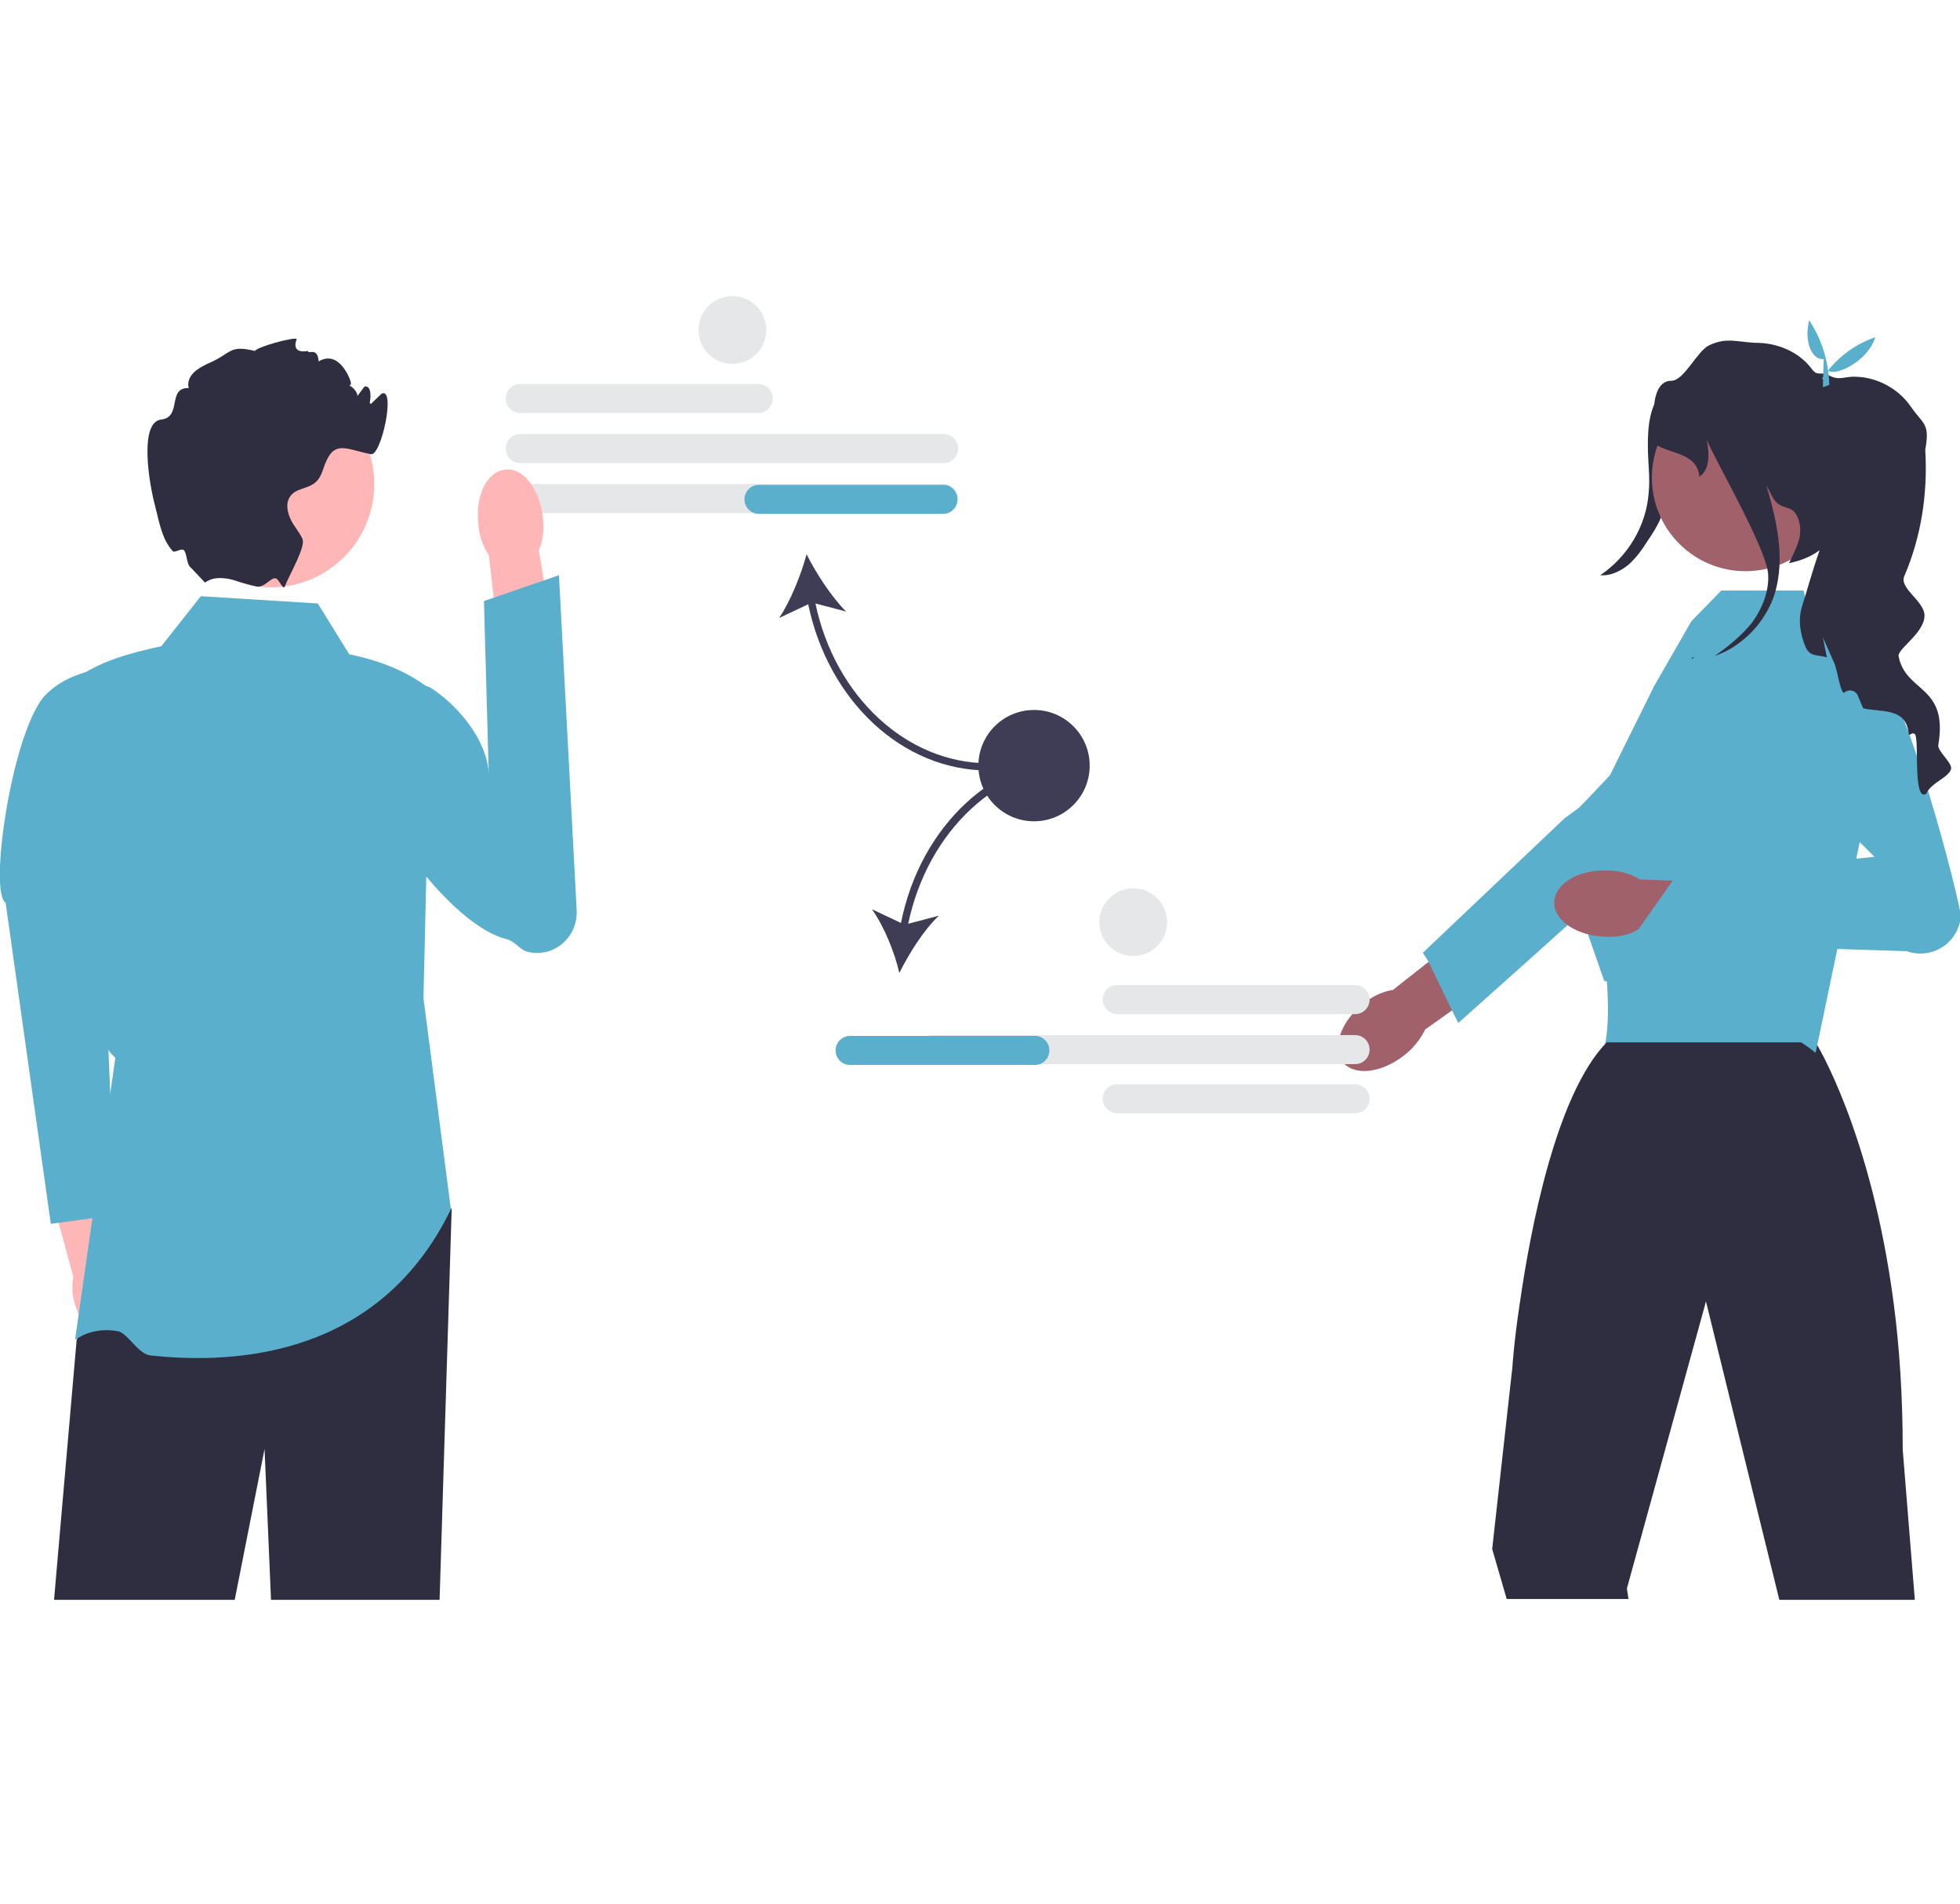 <?xml version="1.0" encoding="UTF-8" standalone="no"?>
<!-- Generator: Adobe Illustrator 27.0.0, SVG Export Plug-In . SVG Version: 6.00 Build 0)  -->

<svg:svg
   version="1.1"
   id="Calque_1"
   x="0px"
   y="0px"
   viewBox="0 0 243 236"
   style="enable-background:new 0 0 243 236;"
   xml:space="preserve"
   sodipodi:docname="group-2.svg"
   inkscape:version="1.1.2 (0a00cf5339, 2022-02-04)"
   xmlns:inkscape="http://www.inkscape.org/namespaces/inkscape"
   xmlns:sodipodi="http://sodipodi.sourceforge.net/DTD/sodipodi-0.dtd"
   xmlns:svg="http://www.w3.org/2000/svg"><svg:defs
   id="defs91">
	
	

	
	

	
	
	
	
	

		
		
	
		
		
	
	
	
</svg:defs><sodipodi:namedview
   id="namedview89"
   pagecolor="#ffffff"
   bordercolor="#999999"
   borderopacity="1"
   inkscape:pageshadow="0"
   inkscape:pageopacity="0"
   inkscape:pagecheckerboard="0"
   showgrid="false"
   inkscape:zoom="3.6991525"
   inkscape:cx="121.37915"
   inkscape:cy="102.32073"
   inkscape:window-width="1920"
   inkscape:window-height="1141"
   inkscape:window-x="0"
   inkscape:window-y="0"
   inkscape:window-maximized="1"
   inkscape:current-layer="Calque_1" /><script
   id="__gaOptOutExtension" />
<svg:style
   type="text/css"
   id="style2">
	.st0{fill:#E6E7E8;}
	.st1{fill:#3F3D56;}
	.st2{fill:#59C5B4;}
	.st3{fill:#FFB6B6;}
	.st4{fill:#2F2E41;}
	.st5{fill:#A0616A;}
</svg:style>
<svg:path
   class="st0"
   d="M93.9,51.2H64.5c-1,0-1.8-0.8-1.8-1.8s0.8-1.8,1.8-1.8h29.5c1,0,1.8,0.8,1.8,1.8S95,51.2,93.9,51.2z"
   id="path4" />
<svg:path
   class="st0"
   d="M117,57.4H64.5c-1,0-1.8-0.8-1.8-1.8s0.8-1.8,1.8-1.8H117c1,0,1.8,0.8,1.8,1.8S118,57.4,117,57.4L117,57.4z"
   id="path6" />
<svg:path
   class="st0"
   d="M117,63.6H64.5c-1,0-1.8-0.8-1.8-1.8s0.8-1.8,1.8-1.8H117c1,0,1.8,0.8,1.8,1.8S118,63.6,117,63.6L117,63.6z"
   id="path8" />
<svg:path
   class="st1"
   d="M122.5,95.5v-0.9c-10.1,0-19-8.3-21.4-19.8l3.8,1c-1.8-1.8-3.7-4.7-4.9-7.1c-0.7,2.6-2,5.8-3.4,7.9l3.6-1.7  C102.7,86.9,111.9,95.5,122.5,95.5z"
   id="path10" />
<svg:path
   class="st2"
   d="M118.7,61.9c0,1-0.8,1.8-1.8,1.8H94.1c-1,0-1.8-0.8-1.8-1.8c0-1,0.8-1.8,1.8-1.8h22.9  C117.9,60.1,118.7,60.9,118.7,61.9z"
   id="path12"
   style="fill:#5aafcc;fill-opacity:1" />
<svg:path
   class="st3"
   d="m 15.8,159.8 c -0.3,-1.2 -0.9,-2.2 -1.7,-3 l -2.6,-11.7 -5.6,1.4 3.2,11.8 c -0.2,1 -0.2,2.2 0.2,3.4 0.8,2.8 2.9,4.6 4.7,4.1 1.8,-0.6 2.6,-3.2 1.8,-6 z"
   id="path14" /><svg:path
   class="st2"
   d="m 15,82.7 c 0,0 -6.1,-0.2 -9.6,3.7 -4,4.9 -6.8,24.2 -4.7,25.5 l 5.6,39.8 8,-1.1 -2,-47.7 z"
   id="path16"
   style="fill:#5aafcc;fill-opacity:1" /><svg:polygon
   class="st4"
   points="29.1,198.3 6.7,198.3 9.5,166.1 12.4,159.4 14.3,154.8 56,149.8 54.5,198.3 33.6,198.3 32.8,179.6 "
   id="polygon20" /><svg:path
   class="st2"
   d="M 39.4,74.8 24.9,73.9 20,80.1 c -4.2,0.9 -7.9,2 -10.5,4 0.6,18.4 -0.7,42.4 4.8,47 l -5,35 c 0,0 2,-1.7 5.3,-1.1 1.2,0.2 2.5,2.8 4,3 10.9,1.2 28.5,0 37.3,-18.1 L 52.5,123.7 53.4,85.5 C 50.7,83.3 47.2,81.9 43.3,81.1 Z"
   id="path22"
   style="fill:#5aafcc;fill-opacity:1" /><svg:path
   class="st3"
   d="m 67.3,64.1 c 0.2,1.5 0,3 -0.5,4.1 l 2.4,14.4 -6.9,0.9 -1.7,-14.7 c -0.7,-1 -1.2,-2.4 -1.3,-3.9 -0.4,-3.5 1.1,-6.5 3.4,-6.7 2.2,-0.2 4.2,2.4 4.6,5.9 z"
   id="path24" /><svg:path
   class="st2"
   d="m 44.4,86.5 c -0.7,1.1 -0.5,2.3 -0.7,3.7 -0.7,6.1 11,24.2 19.1,26.2 1.1,0.3 1.7,1.4 2.7,1.6 v 0 c 3.2,0.7 6.1,-1.8 6,-5.1 L 69.3,71.3 60,74.5 60.6,96.1 c -0.1,-4.5 -4.2,-9 -7.3,-10.9 0,0 -6.3,-2.6 -8.9,1.3 z"
   id="path26"
   style="fill:#5aafcc;fill-opacity:1" /><svg:g
   id="g34">
		<svg:circle
   class="st3"
   cx="33.6"
   cy="60"
   r="12.8"
   id="circle30" />
		<svg:path
   class="st4"
   d="m 45.5,50.6 c -0.1,0 1.7,-1.7 1.8,-1.8 1.8,-0.9 0,7.7 -1.3,7.5 -3.1,-0.6 -4.5,-1.8 -5.7,1.2 -0.3,0.8 -0.5,1.7 -1.2,2.3 -0.9,0.8 -2.4,0.7 -3.1,1.7 -0.6,0.8 -0.4,1.9 0,2.8 0.4,0.9 1.1,1.6 1.5,2.5 0.4,1 -1.5,4.2 -2.2,5.9 v 0 0 c -0.2,0.5 -0.7,-0.9 -1.1,-1 -0.6,-0.2 -1.4,1.2 -2.4,1 0,0 0,0 0,0 -0.9,-0.2 -1.9,-0.5 -2.8,-0.8 v 0 c -2.7,-0.7 -3.4,0.3 -3.6,0.3 L 23.7,70.4 C 23.1,70 23.2,68.6 22.8,68.2 22.5,67.9 21.6,68.6 21.4,68.3 20.2,66.9 19.9,65.5 19.2,62.6 18.5,60 17.2,52.3 20,52 c 2.6,-0.3 0.7,-4 3.4,-3.9 -0.2,-0.7 0.1,-1.4 0.6,-1.9 0.5,-0.5 1.1,-0.8 1.7,-1.1 3.1,-1.3 2.6,-2.4 5.9,-1.6 0.3,-0.5 4.6,-1.7 5.2,-1.5 0,0 -0.9,1.9 1.4,1.5 -0.1,0.5 1.2,-0.6 1.3,1.3 2.5,-1.5 3.9,2.1 4,2.6 0.1,0.7 -0.9,0.3 -0.2,0.4 0.4,0.1 1.1,0.9 1,1.3 0.3,-0.4 0.6,-0.8 0.9,-1.2 0.1,0 0.1,0 0.2,0 1.3,0.3 -0.2,4.6 -0.1,3.3 -0.2,-2.3 1.6,-0.8 0.2,-0.6 z"
   id="path32" />
	</svg:g>
<svg:path
   class="st4"
   d="M208.5,48c-0.5,3.9-1,7.8-1.5,11.6c-0.2,1.6-0.5,3.2-1.1,4.6c-0.4,1-1,1.9-1.6,2.8c-0.7,1.1-1.4,2.1-2.4,3  c-1,0.8-2.2,1.4-3.5,1.3c3.4-2.3,5.7-6.1,6-10.2c0.2-1.9-0.1-3.8-0.1-5.8c0-1.9,0.1-3.9,1-5.6c0.9-1.7,2.6-3.1,4.6-3L208.5,48  C208.5,48,208.5,48,208.5,48z"
   id="path38" />
<svg:path
   class="st5"
   d="m 174.1,130.8 v 0 c -2.8,2.2 -6.1,2.6 -7.6,0.9 -1.4,-1.8 -0.3,-5 2.4,-7.2 1.2,-1 2.5,-1.6 3.8,-1.8 l 11.8,-9.3 4.3,5.6 -12.1,8.6 c -0.5,1 -1.3,2.2 -2.6,3.2 z"
   id="path40" /><svg:path
   class="st2"
   d="m 176.4,118.1 17.6,-16.7 1.8,-1.3 c 0,0 10.1,-9.8 12.7,-10.1 1.1,-0.1 2.2,0.2 3.1,0.8 1.5,1 2.3,2.6 2.3,4.2 0,1.4 -0.5,2.7 -1.7,3.7 l -16.1,14.4 -6.8,6.1 -8.5,7.6 -0.9,-1.8 -2.9,-6 -0.6,-0.9 z"
   id="path42"
   style="fill:#5aafcc;fill-opacity:1" />
<svg:path
   class="st5"
   d="M214,106.8l-17.6,5.4c2.9,0.8,4.2,18.8,1.4,19.3c0,0,29.2,2.1,27.6,0c-1.9-2.5,0.7-19.3,1.9-19.3L214,106.8z"
   id="path46"
   style="fill:#5aafcc;fill-opacity:1" />
<svg:path
   class="st4"
   d="M237.4,198.3l-1.5-18.6c0-6.6-0.4-12.6-1.1-18c-2.8-21.5-9.7-32.5-9.7-32.5h-25.9c0,0-0.1,0.1-0.1,0.1l0,0  c-6.1,6.4-9.3,22.6-10.7,32.4c-0.7,4.6-0.9,7.8-0.9,7.8l-2.5,22.5l1.8,6.2h15.1l-0.2-1.3l9.7-35.2l0.1-0.4l0.1,0.4l9,36.6  L237.4,198.3L237.4,198.3z"
   id="path48" />
<svg:path
   class="st2"
   d="M199.6,96.1l5.5-11.1l4.6-8l3.7-3.8h10.2l1,3.8l5.7,3.2l2,15.9l-7.2,34.4c-8.6-7-26.2-8.9-26.2-8.9l-2.9-8.3  l-1.9-10L194,102L199.6,96.1L199.6,96.1L199.6,96.1L199.6,96.1z"
   id="path50"
   style="fill:#5aafcc;fill-opacity:1" />
<svg:path
   class="st5"
   d="m 199,116.1 v 0 c -3.5,-0.1 -6.4,-2 -6.3,-4.3 0.1,-2.3 3,-4 6.5,-3.9 1.6,0 3,0.4 4.1,1.1 l 15,0.6 -0.4,7 -14.8,-1.4 c -1.1,0.7 -2.6,1 -4.1,0.9 z"
   id="path52" /><svg:path
   class="st2"
   d="m 218.2,92.1 14.2,14.1 -24.7,2.5 -5.7,8.1 34.4,1.1 c 3.1,1.1 6.4,-1 6.7,-4.3 v 0 c 0.1,-1.1 -7,-29.3 -11.3,-31.9 -5.1,-3.1 -13.6,10.4 -13.6,10.4 l 2.8,-4.7 z"
   id="path54"
   style="fill:#5aafcc;fill-opacity:1" />
<svg:circle
   class="st5"
   cx="216.4"
   cy="59.2"
   r="11.6"
   id="circle58" />
<svg:path
   class="st4"
   d="M241.9,95.3c-0.3,1.1-2.5,1.7-3.1,3.1c-1.7,1-0.8-6.9-1.4-7.4c-0.5-0.4-0.7,0.6-0.8-0.3c-0.4-3-3.4-2.4-5.6-2.9  c-0.2-0.5-0.4-0.9-0.6-1.4c-0.2-0.8-1.2-1.1-1.8-0.5c-0.3-0.2-0.5-1.1-0.7-1.9c-0.1-0.6-0.3-1.2-0.4-1.6L226,79l0.5,2.5  c-1-0.4-2,0-2.6-1.2c-0.7-1.6-1-3.4-0.5-5.1c0.5-1.5,1.3-4.5,2.2-7c-1.1,0.8-2.3,1.3-3.8,1.6c0.5-1,1-2,1.3-3.1  c0.2-1.1,0.1-2.3-0.6-3.2c-0.6-0.7-1.4-0.5-2.1-1.1c-0.6-0.4-1-1.6-1.4-2.2c1.4,4.7,2.5,9.8,0.7,14.3c-1.3,3.1-3.9,5.7-7.1,6.8  c1.7-1.2,3.3-2.5,4.6-4.1c1.3-1.8,2.2-4,2-6.2c-0.4-3.4-6.8-14.4-7.6-16.5c0.4,2.1,0.3,3.7-0.9,4.6c-0.3-3-3.6-2.8-5.4-4  c0,0-1.4-7.9,1.9-7.9c1.6,0,3.2-3.7,4.7-4.4c2.3-1.1,3.7-0.3,6.2-0.3c2.5,0.1,5,1.2,6.5,3.2c0.8,1.1,1.1,0.2,2.3,0.9  c1.2,0.6,1.9,0,3.3,0.1c2.6,0.1,5.2,1.5,6.7,3.7c1.5,2.2,2.4,2,1.8,5.3c0,0,0,0.1,0,0.2c0.3,5.3-0.5,10.6-2.6,15.5  c-0.7,1.5,2.5,3.1,2.5,4.9c0,2.2-3.5,4.2-3.2,5.1c0.9,4.5,6.2,3.5,4.9,11C240.3,93.2,242,94.5,241.9,95.3L241.9,95.3z"
   id="path60" />
<svg:path
   class="st4"
   d="M209.8,81.5c0.1,0,0.2-0.1,0.3-0.1c-0.1,0.1-0.2,0.2-0.4,0.3L209.8,81.5z"
   id="path62" />
<svg:path
   class="st2"
   d="M226.1,44.5c-1.3,0.2-2.5-1.9-1.8-4.8c1.6,2.4,2.4,5.1,2.5,8l-0.8,0.3L226.1,44.5L226.1,44.5z"
   id="path64"
   style="fill:#5aafcc;fill-opacity:1" />
<svg:path
   class="st2"
   d="M232.5,41.8c-0.9,3-5.2,5.1-6,4l-0.1,1.8l-0.5-0.7C227.5,44.6,229.6,42.8,232.5,41.8  C232.5,41.8,232.5,41.8,232.5,41.8z"
   id="path66"
   style="fill:#5aafcc;fill-opacity:1" />
<svg:g
   id="g74">
	<svg:path
   class="st0"
   d="M136.7,123.9c0-1,0.8-1.8,1.8-1.8H168c1,0,1.8,0.8,1.8,1.8c0,1-0.8,1.8-1.8,1.8h-29.5   C137.6,125.7,136.7,124.9,136.7,123.9z"
   id="path68" />
	<svg:path
   class="st0"
   d="M136.7,136.2c0-1,0.8-1.8,1.8-1.8H168c1,0,1.8,0.8,1.8,1.8s-0.8,1.8-1.8,1.8h-29.5   C137.6,138,136.7,137.2,136.7,136.2z"
   id="path70" />
	<svg:path
   class="st0"
   d="M115.6,131.9c-1,0-1.8-0.8-1.8-1.8c0-1,0.8-1.8,1.8-1.8H168c1,0,1.8,0.8,1.8,1.8c0,1-0.8,1.8-1.8,1.8H115.6z"
   id="path72" />
</svg:g>
<svg:path
   class="st1"
   d="m 111.7,114.4 -3.6,-1.7 c 1.5,2.1 2.8,5.3 3.4,7.9 1.2,-2.4 3,-5.3 4.9,-7.1 l -3.8,1 C 115,103 123.8,94.7 134,94.7 v -0.9 c -10.7,-0.1 -19.9,8.6 -22.3,20.6 z"
   id="path76" /><svg:path
   class="st2"
   d="m 128.3,132 h -22.9 c -1,0 -1.8,-0.8 -1.8,-1.8 0,-1 0.8,-1.8 1.8,-1.8 h 22.9 c 1,0 1.8,0.8 1.8,1.8 0,1 -0.8,1.8 -1.8,1.8 z"
   id="path78"
   style="fill:#5aafcc;fill-opacity:1" />
<svg:circle
   class="st1"
   cx="128.2"
   cy="94.9"
   r="6.9"
   id="circle82" />
<svg:circle
   class="st0"
   cx="90.8"
   cy="40.9"
   r="4.2"
   id="circle84" />
<svg:circle
   class="st0"
   cx="140.5"
   cy="114.3"
   r="4.2"
   id="circle86" />
<script /></svg:svg>
